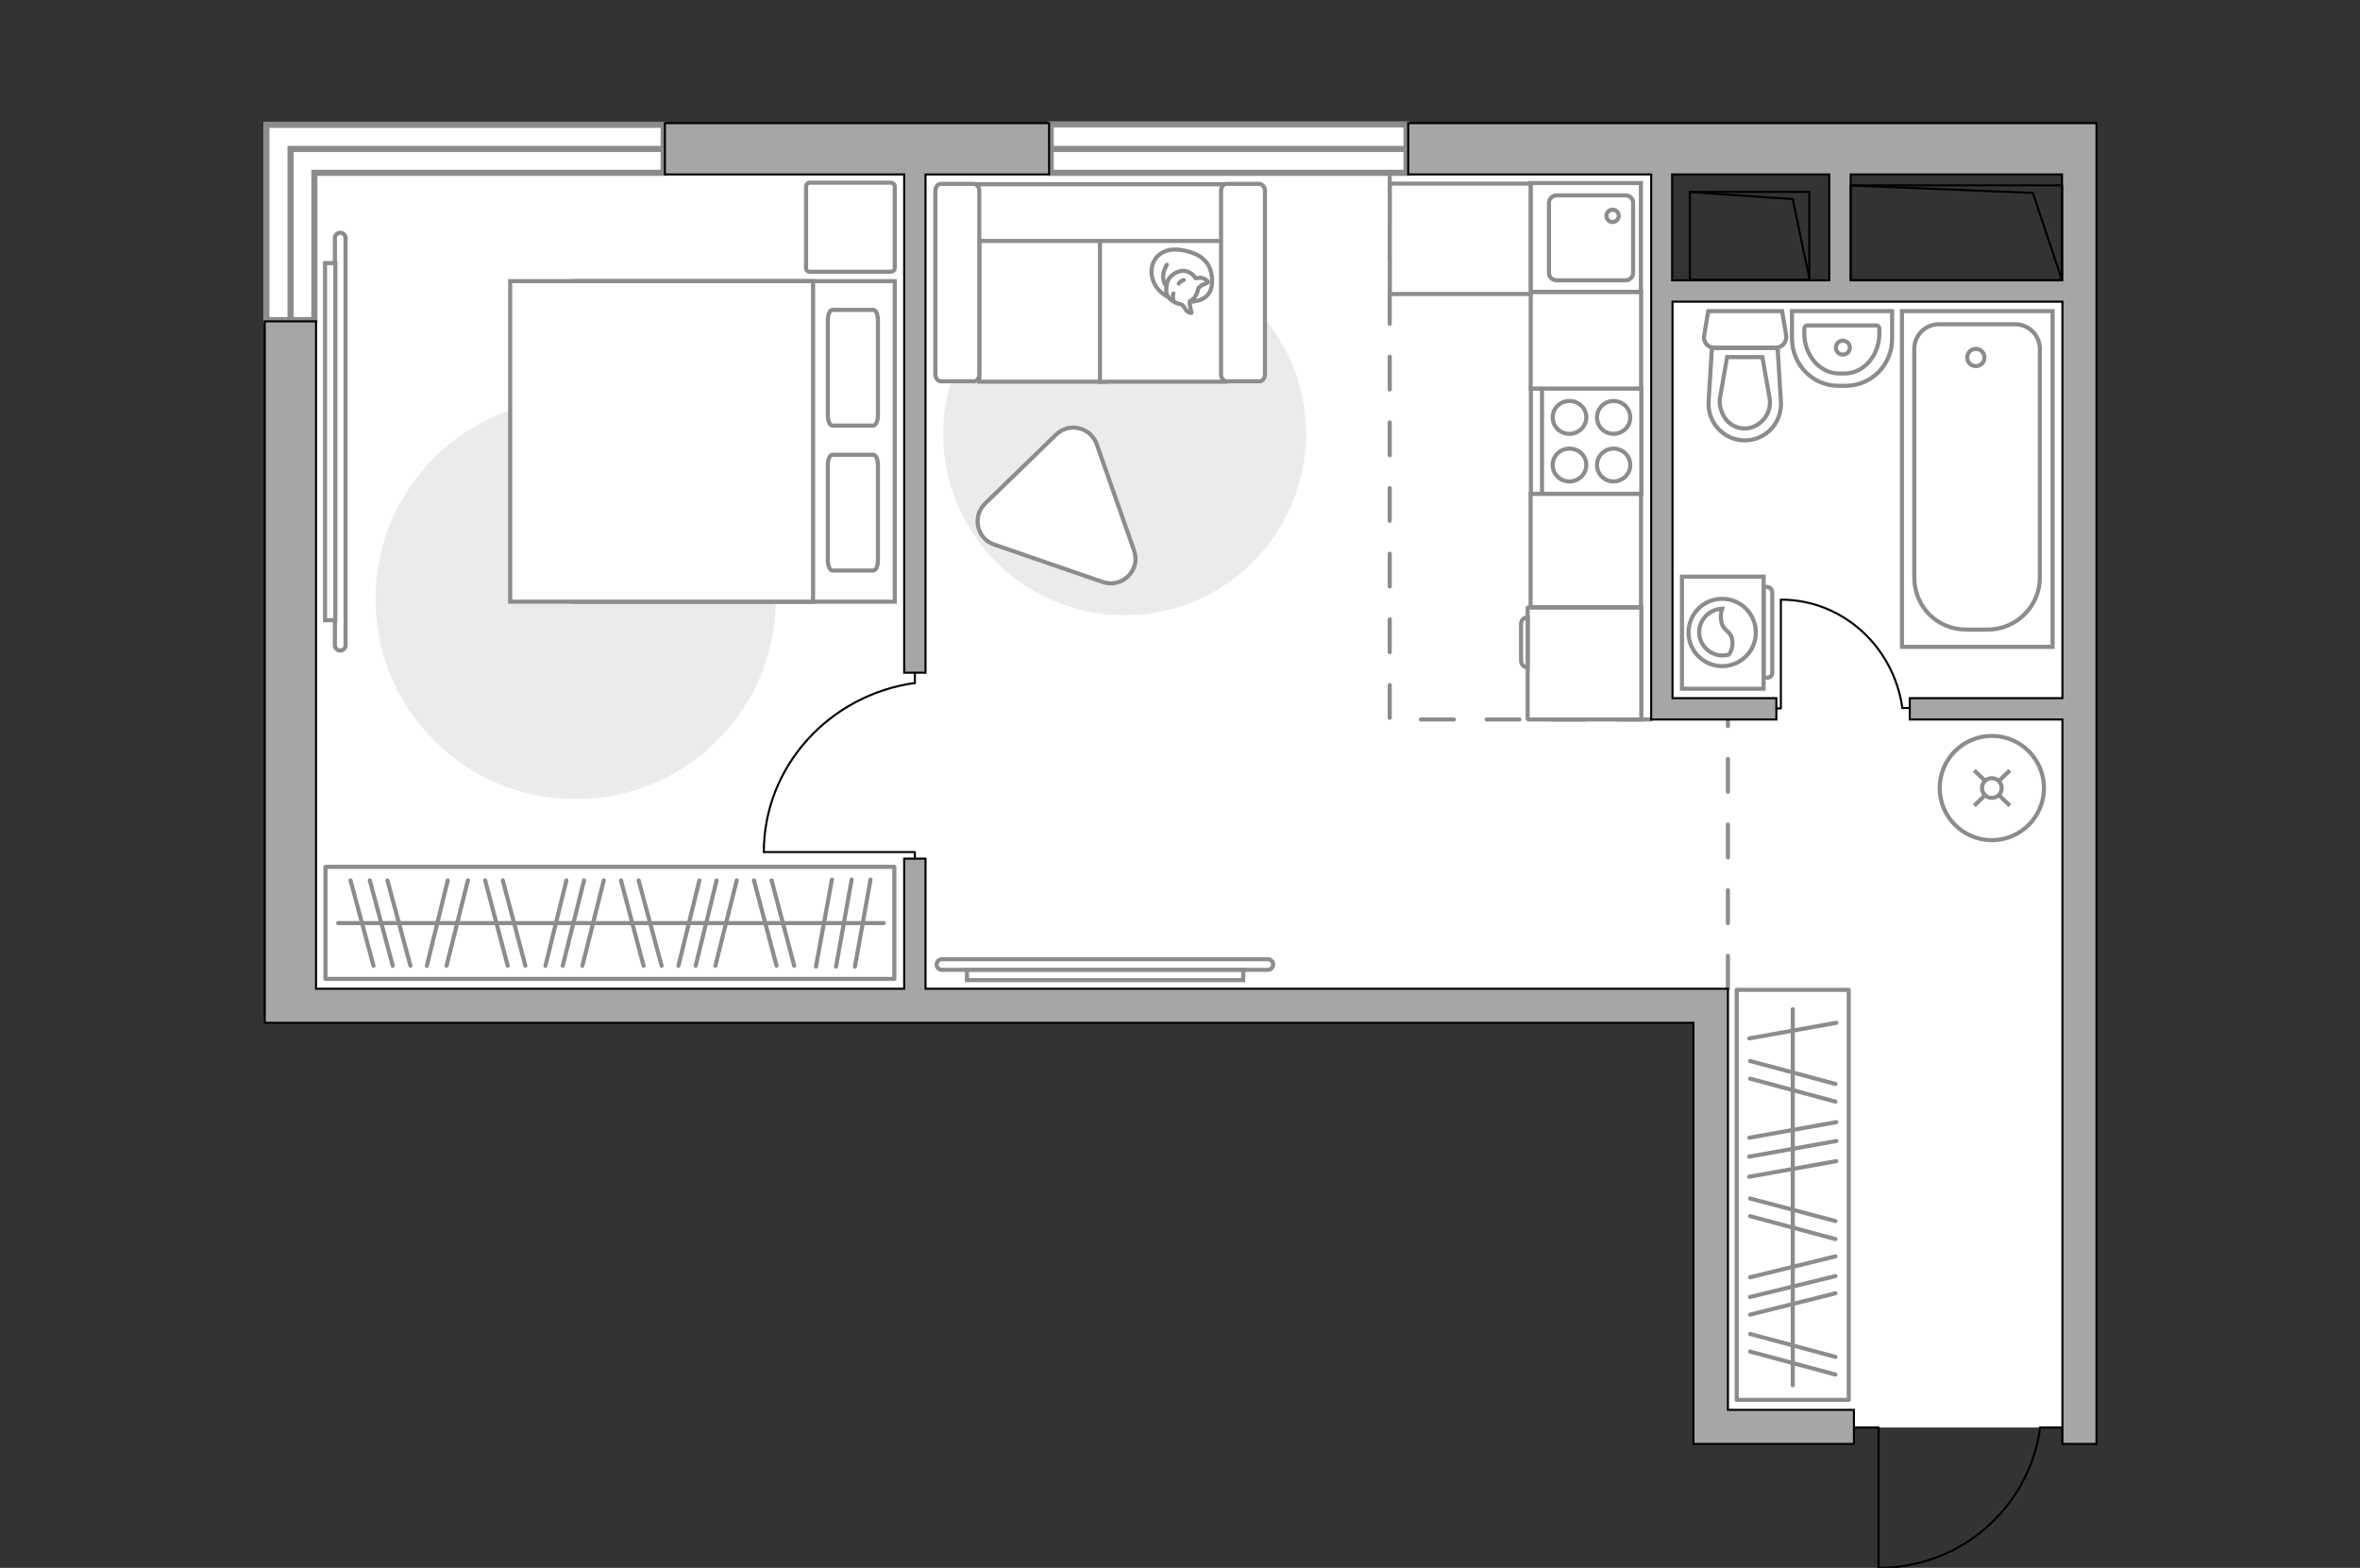 <?xml version="1.0" encoding="utf-8"?>
<!-- Generator: Adobe Illustrator 27.2.0, SVG Export Plug-In . SVG Version: 6.00 Build 0)  -->
<svg version="1.1" xmlns="http://www.w3.org/2000/svg" xmlns:xlink="http://www.w3.org/1999/xlink" x="0px" y="0px"
	 viewBox="0 0 575 382" style="enable-background:new 0 0 575 382;" xml:space="preserve">
<rect x="0" y="0" width="575" height="382" fill="#333333" stroke="none"/>
<style type="text/css">
	.st0{fill:#FFFFFF;}
	.st1{fill:#FFFFFF;stroke:#8C8C8C;stroke-width:1.5;stroke-linecap:round;stroke-miterlimit:10;}
	.st2{fill:none;stroke:#8C8C8C;stroke-width:1.5;stroke-linecap:round;stroke-miterlimit:10;}
	.st3{fill:none;stroke:#8C8C8C;stroke-linecap:round;stroke-linejoin:round;stroke-miterlimit:10;stroke-dasharray:8;}
	.st4{fill:#A6A6A6;stroke:#000000;stroke-width:0.5;stroke-miterlimit:10;}
	.st5{fill:none;stroke:#000000;stroke-width:0.5;stroke-linecap:round;stroke-linejoin:round;stroke-miterlimit:10;}
	.st6{fill:#FFFFFF;stroke:#8C8C8C;stroke-miterlimit:10;}
	.st7{fill:none;stroke:#8C8C8C;stroke-linecap:round;stroke-linejoin:round;stroke-miterlimit:10;}
	.st8{fill:#EBEBEB;}
	.st9{fill:#FFFFFF;stroke:#8C8C8C;stroke-linecap:round;stroke-linejoin:round;stroke-miterlimit:10;}
	.st10{fill-rule:evenodd;clip-rule:evenodd;fill:#FFFFFF;fill-opacity:0.1;stroke:#8C8C8C;stroke-miterlimit:10;}
</style>
<g id="bg_1_">
</g>
<g id="backgorung">
	<polygon class="st0" points="506.6,347.8 506.6,244.2 506.6,234.9 506.6,70.9 404.8,70.9 404.8,36.3 70.8,36.3 70.8,244.2 
		399.3,244.2 404.8,244.2 416.8,244.2 416.8,347.8 	"/>
</g>
<g id="windows_1_">
	<g>
		
			<rect x="256" y="30.4" transform="matrix(-1 -2.131567e-10 2.131567e-10 -1 598.7 72.51)" class="st1" width="86.7" height="11.8"/>
		<line class="st1" x1="342.7" y1="36.3" x2="256" y2="36.3"/>
	</g>
	<g>
		<polygon class="st1" points="76.6,42.1 161.7,42.1 161.7,30.4 64.9,30.4 64.9,40.5 64.9,42.1 64.9,78 76.6,78 		"/>
		<polyline class="st2" points="161.7,36.3 70.8,36.3 70.8,78 		"/>
	</g>
</g>
<g id="plan">
	<line class="st3" x1="421" y1="240.9" x2="421" y2="175.3"/>
	<polyline class="st3" points="402.2,175.3 338.6,175.3 338.6,43.2 	"/>
	<g>
		<path class="st4" d="M343.1,30v12.5h59.2v25.8v5.2v101.8h2.6h2.6h25.3v-5.2h-25.3V73.5h95v96.6h-37.2v5.2h37.2v168.2v2.1v6.2h8.3
			v-6.2v-2.1V42.5v-6.3V30H343.1z M407.4,42.5h38.3v25.8h-38.3V42.5z M502.4,68.3h-51.5V42.5h51.5V68.3z"/>
		<polygon class="st4" points="421,240.9 416.8,240.9 412.6,240.9 225.5,240.9 225.5,209.2 220.3,209.2 220.3,240.9 77,240.9 
			77,78.3 64.5,78.3 64.5,249.2 74.1,249.2 77,249.2 412.6,249.2 412.6,351.8 419.3,351.8 421,351.8 451.7,351.8 451.7,343.5 
			421,343.5 		"/>
		<polygon class="st4" points="220.3,163.9 225.5,163.9 225.5,42.5 255.6,42.5 255.6,30 162,30 162,42.5 220.3,42.5 		"/>
	</g>
	<g>
		
			<rect x="465.1" y="31" transform="matrix(-1.836970e-16 1 -1 -1.836970e-16 533.42 -419.942)" class="st5" width="23.1" height="51.5"/>
		<polyline class="st5" points="450.9,45.2 495.3,47 502.4,68.3 		"/>
	</g>
	<g>
		
			<rect x="415.6" y="43" transform="matrix(-1.836970e-16 1 -1 -1.836970e-16 483.83 -368.837)" class="st5" width="21.4" height="29.1"/>
		<polyline class="st5" points="411.8,46.8 436.8,48.5 440.9,68.2 		"/>
	</g>
	<g>
		<g id="Group_27_00000121257034187167452030000015210227886257917859_">
			<path id="Vector_140_00000062879060125301129450000002631007544615381175_" class="st6" d="M372.9,44.6l0,26.5l26.9,0l0-26.5
				L372.9,44.6z"/>
		</g>
		<path id="Vector_141_00000145051459480904169100000006714270530040937897_" class="st6" d="M397.9,66.5l0-17.1
			c0-1-0.8-1.8-1.9-1.8l-16.7,0c-1,0-1.9,0.8-1.9,1.8l0,17.1c0,1,0.8,1.8,1.9,1.8l16.7,0C397.1,68.3,397.9,67.5,397.9,66.5z"/>
		<path id="Vector_139_00000089544259734417476070000012181578658455024783_" class="st6" d="M391.4,52.6c0-0.9,0.7-1.5,1.5-1.5
			c0.9,0,1.5,0.7,1.5,1.5c0,0.8-0.7,1.5-1.5,1.5C392.1,54.1,391.4,53.4,391.4,52.6z"/>
	</g>
	<g>
		<g>
			<path id="Vector_135_00000049905085077188051130000002689890126907176834_" class="st6" d="M463.4,157.6V75.8l36.7,0l0,81.8
				H463.4z"/>
			<path id="Vector_136_00000023974839348568393870000012996192489311236760_" class="st6" d="M484.2,153.4h-5
				c-7.4,0-12.8-5.7-12.8-12.8V85c0-3.3,2.7-6,6-6H491c3.3,0,6,2.7,6,6v55.7C497,147.7,491.3,153.4,484.2,153.4z"/>
		</g>
		<circle class="st6" cx="481.4" cy="87.1" r="2.1"/>
	</g>
	<g>
		<path id="Vector_142_00000049915310333791888730000017476379766386731923_" class="st6" d="M399.9,120.3l0-25.7l-26.9,0l0,25.7
			L399.9,120.3z"/>
		<g id="Group_28_00000148652414827889487460000009150080922758363829_">
			<g id="Group_29_00000065767013321090003040000004568606141786799025_">
				<path id="Vector_143_00000018927631126082727510000014373585013603722151_" class="st6" d="M389.1,101.7c0,2.2,1.8,4,4,4
					c2.3,0,4.1-1.8,4.1-4c0-2.2-1.8-4-4.1-4C390.9,97.7,389.1,99.5,389.1,101.7z"/>
				<path id="Vector_144_00000155129645806476637200000017766052996796704147_" class="st6" d="M378.3,101.7c0,2.2,1.8,4,4.1,4
					c2.2,0,4.1-1.8,4.1-4c0-2.2-1.8-4-4.1-4C380.1,97.7,378.3,99.5,378.3,101.7z"/>
			</g>
			<g id="Group_30_00000116201693500481835990000000946786766870165127_">
				<path id="Vector_145_00000029033484942966316500000005640825069233301927_" class="st6" d="M389.1,113.3c0,2.2,1.8,4,4,4
					c2.3,0,4.1-1.8,4.1-4c0-2.2-1.8-4-4.1-4C390.9,109.3,389.1,111.1,389.1,113.3z"/>
				<path id="Vector_146_00000176723981591478637420000004714760226898913696_" class="st6" d="M378.3,113.3c0,2.2,1.8,4,4.1,4
					c2.2,0,4.1-1.8,4.1-4c0-2.2-1.8-4-4.1-4C380.1,109.3,378.3,111.1,378.3,113.3z"/>
			</g>
		</g>
		<path id="Vector_147_00000017477995647476918890000014938616149578588047_" class="st6" d="M375.7,94.6l0,25.4"/>
	</g>
	<g>
		<path id="Vector_134_00000089562404668832475970000016332047242653162380_" class="st6" d="M449.7,94l-1.8,0
			c-6.3,0-11.3-5.2-11.3-11.6v-6.6l24.4,0v6.6C461.1,88.8,456,94,449.7,94z"/>
		<path id="Vector_133_00000019654728697196240450000005111458485582561945_" class="st6" d="M449.4,91h-1.3c-4.7,0-8.5-4.4-8.5-9.8
			v-1c0-0.5,0.3-0.9,0.7-0.9l16.9,0c0.4,0,0.7,0.3,0.7,0.9v1C457.9,86.6,454.1,91,449.4,91z"/>
		<circle class="st6" cx="449" cy="84.7" r="1.7"/>
	</g>
	<g>
		<path id="wc_00000098899256575644894080000005730957154119850118_" class="st6" d="M431.3,97.3"/>
		<g id="Group_26_00000117676632149918022000000003493839314276923301_">
			<path id="Vector_130_00000160192559038121496630000012120801631694983856_" class="st6" d="M432.7,84.7l-15.1,0
				c-1.5,0-2.7-1.4-2.4-2.9l1-6l18,0l1,6C435.4,83.3,434.2,84.7,432.7,84.7z"/>
			<path id="Vector_131_00000177451081059559505210000009745291065911439776_" class="st6" d="M425.1,107.3c-5.1,0-9.2-4.4-8.8-9.6
				l0.8-12.9l16,0l0.8,12.9C434.3,103,430.2,107.3,425.1,107.3z"/>
			<path id="Vector_132_00000093171665863640376890000013404189815474759088_" class="st6" d="M420.8,87L419,97.3
				c-0.1,1.8,0.5,3.6,1.6,5c1.2,1.4,2.8,2.1,4.5,2.1c1.7,0,3.3-0.8,4.5-2.1c1.2-1.3,1.8-3.1,1.6-5L429.4,87L420.8,87z"/>
		</g>
	</g>
	<g>
		<polyline class="st5" points="457.7,381.9 457.7,347.8 451.7,347.8 		"/>
		<line class="st5" x1="502.4" y1="347.8" x2="497" y2="347.8"/>
		<path class="st5" d="M497,348.3c-2.8,19.1-19.3,33.7-39.3,33.7"/>
	</g>
</g>
<g id="furniture_1_">
	<g id="Group_34_00000027577073285917015770000012608600982725776048_">
		<path id="Vector_158_00000176724518520160621050000013903559867504869817_" class="st5" d="M186.2,207.6l36.7,0v1.6"/>
		<path id="Vector_159_00000031172967911462489420000014085220884765302714_" class="st5" d="M222.9,163.9l0,2.5"/>
		<path id="Vector_160_00000005230405101420795800000007472584624029182607_" class="st5" d="M222.9,166.4
			c-20.8,2.9-36.8,20.3-36.8,41.2"/>
	</g>
	<g id="Group_34_00000019679160545634290160000017972383435478992810_">
		<path id="Vector_158_00000075843302401231819340000014615208762435445141_" class="st5" d="M433.9,146.2l0,26.4l-1.1,0"/>
		<path id="Vector_159_00000080897921770453681770000009645151553447859858_" class="st5" d="M465.3,172.5l-1.8,0"/>
		<path id="Vector_160_00000017486632373869193300000013150551896619187589_" class="st5" d="M463.5,172.5
			c-2.1-14.9-14.5-26.4-29.6-26.4"/>
	</g>
	<g>
		<path id="Vector_8_00000152239286120003156210000004181926489048421819_" class="st6" d="M372.2,148.2v26.9c0,0.1,0.1,0.2,0.2,0.2
			h27.5V148l-27.5,0C372.3,148,372.2,148,372.2,148.2z"/>
		<path id="Vector_9_00000116957499592976438730000017816062648579985053_" class="st6" d="M372.2,162.6v-12.2
			c-0.9,0-1.6,0.7-1.6,1.6v8.9C370.6,161.9,371.3,162.6,372.2,162.6z"/>
	</g>
	
		<rect x="372.6" y="120.7" transform="matrix(-1.836970e-16 1 -1 -1.836970e-16 520.525 -252.265)" class="st6" width="27.6" height="26.9"/>
	
		<rect x="374.7" y="69.4" transform="matrix(-1.836970e-16 1 -1 -1.836970e-16 469.252 -303.538)" class="st6" width="23.5" height="26.9"/>
	
		<rect x="338.6" y="44.6" transform="matrix(-1 -1.224647e-16 1.224647e-16 -1 711.529 116.237)" class="st6" width="34.3" height="26.9"/>
	
		<rect x="386.9" y="277.5" transform="matrix(6.123234e-17 -1 1 6.123234e-17 145.637 727.97)" class="st7" width="99.9" height="27.3"/>
	<line class="st7" x1="426.2" y1="286.7" x2="447.4" y2="282.9"/>
	<line class="st7" x1="426.2" y1="281.8" x2="447.4" y2="278"/>
	<line class="st7" x1="426.2" y1="277.2" x2="447.4" y2="273.4"/>
	<line class="st7" x1="426.2" y1="253" x2="447.4" y2="249.2"/>
	<line class="st7" x1="426.4" y1="296.3" x2="447.2" y2="301.9"/>
	<line class="st7" x1="426.4" y1="292" x2="447.2" y2="297.5"/>
	<line class="st7" x1="426.4" y1="262.8" x2="447.2" y2="268.4"/>
	<line class="st7" x1="426.4" y1="258.5" x2="447.2" y2="264.1"/>
	<line class="st7" x1="426.4" y1="329.3" x2="447.2" y2="334.9"/>
	<line class="st7" x1="426.4" y1="325" x2="447.2" y2="330.6"/>
	<line class="st7" x1="426.4" y1="320.3" x2="447.2" y2="315.1"/>
	<line class="st7" x1="426.4" y1="311.2" x2="447.2" y2="306.1"/>
	<line class="st7" x1="426.4" y1="316" x2="447.2" y2="310.9"/>
	<line class="st7" x1="436.8" y1="337.5" x2="436.8" y2="245.9"/>
	<g>
		<circle class="st6" cx="485.3" cy="192" r="12.7"/>
		<line class="st6" x1="489.7" y1="196.3" x2="487.1" y2="193.8"/>
		<circle class="st6" cx="485.3" cy="192" r="2.4"/>
		<line class="st6" x1="483.6" y1="190.2" x2="481" y2="187.7"/>
		<line class="st6" x1="481" y1="196.3" x2="483.6" y2="193.8"/>
		<line class="st6" x1="487.1" y1="190.2" x2="489.7" y2="187.7"/>
	</g>
	<path id="Vector_00000112628054353558159430000008939381959348100791_" class="st8" d="M140.2,97.3c-26.9,0-48.7,21.8-48.7,48.7
		s21.8,48.7,48.7,48.7S189,173,189,146.1S167.2,97.3,140.2,97.3z"/>
	<g>
		<path id="Vector_98_00000067947394900273529120000012729256986461288617_" class="st6" d="M139.7,68.5v78.1H218V68.5H139.7z"/>
		<path id="Vector_99_00000135652148109992912970000003826464372505464489_" class="st6" d="M124.3,146.6V68.5h73.8v68.9v9.2h-10
			H124.3z"/>
		<path id="Vector_100_00000093896945690700145340000017464646161533730989_" class="st7" d="M213.9,101.2V78c0-1.4-0.5-2.5-1.1-2.5
			h-10c-0.6,0-1.1,1.1-1.1,2.5v23.2c0,1.4,0.5,2.5,1.1,2.5h10C213.5,103.5,213.9,102.5,213.9,101.2z"/>
		<path id="Vector_101_00000143598815316212384310000017758955215016380038_" class="st7" d="M213.9,136.5v-23.2
			c0-1.4-0.5-2.5-1.1-2.5h-10c-0.6,0-1.1,1.1-1.1,2.5v23.2c0,1.4,0.5,2.5,1.1,2.5h10C213.5,138.9,213.9,137.9,213.9,136.5z"/>
	</g>
	<path id="Vector_5_00000025413473118629308860000006600298333806909347_" class="st9" d="M197.4,66.2H217c0.6,0,1-0.4,1-1V45.5
		c0-0.6-0.4-1-1-1h-19.6c-0.6,0-1,0.4-1,1v19.6C196.3,65.8,196.7,66.2,197.4,66.2z"/>
	<g>
		<path class="st6" d="M81.6,58c0-0.7,0.6-1.3,1.3-1.3c0.7,0,1.3,0.6,1.3,1.3l0,99.2c0,0.7-0.6,1.3-1.3,1.3c-0.7,0-1.3-0.6-1.3-1.3
			L81.6,58z"/>
		<rect x="79.2" y="64.1" class="st6" width="2.5" height="87"/>
	</g>
	<g>
		<path class="st6" d="M229.5,236.3c-0.7,0-1.3-0.6-1.3-1.3c0-0.7,0.6-1.3,1.3-1.3l79.4,0c0.7,0,1.3,0.6,1.3,1.3
			c0,0.7-0.6,1.3-1.3,1.3L229.5,236.3z"/>
		<rect x="235.6" y="236.3" class="st6" width="67.3" height="2.5"/>
	</g>
	<rect x="79.3" y="211.2" class="st7" width="138.6" height="27.3"/>
	<line class="st7" x1="198.8" y1="235.5" x2="202.7" y2="214.3"/>
	<line class="st7" x1="203.7" y1="235.5" x2="207.5" y2="214.3"/>
	<line class="st7" x1="208.3" y1="235.5" x2="212.1" y2="214.3"/>
	<line class="st7" x1="189.2" y1="235.3" x2="183.7" y2="214.5"/>
	<line class="st7" x1="193.5" y1="235.3" x2="188" y2="214.5"/>
	<line class="st7" x1="165.3" y1="235.3" x2="170.4" y2="214.5"/>
	<line class="st7" x1="174.3" y1="235.3" x2="179.5" y2="214.5"/>
	<line class="st7" x1="169.5" y1="235.3" x2="174.6" y2="214.5"/>
	<line class="st7" x1="156.8" y1="235.3" x2="151.3" y2="214.5"/>
	<line class="st7" x1="161.2" y1="235.3" x2="155.6" y2="214.5"/>
	<line class="st7" x1="132.9" y1="235.3" x2="138" y2="214.5"/>
	<line class="st7" x1="141.9" y1="235.3" x2="147.1" y2="214.5"/>
	<line class="st7" x1="137.1" y1="235.3" x2="142.3" y2="214.5"/>
	<line class="st7" x1="123.7" y1="235.3" x2="118.2" y2="214.5"/>
	<line class="st7" x1="128" y1="235.3" x2="122.5" y2="214.5"/>
	<line class="st7" x1="95.7" y1="235.3" x2="90.1" y2="214.5"/>
	<line class="st7" x1="91" y1="235.3" x2="85.4" y2="214.5"/>
	<line class="st7" x1="100" y1="235.3" x2="94.4" y2="214.5"/>
	<line class="st7" x1="108.8" y1="235.3" x2="114" y2="214.5"/>
	<line class="st7" x1="104" y1="235.3" x2="109.1" y2="214.5"/>
	<line class="st7" x1="82.4" y1="224.9" x2="215.3" y2="224.9"/>
	<path id="Vector_00000026881767828451581420000004039136720411783072_" class="st8" d="M318.2,105.7c0,24.4-19.8,44.2-44.2,44.2
		s-44.2-19.8-44.2-44.2s19.8-44.2,44.2-44.2S318.2,81.3,318.2,105.7z"/>
	<g>
		<path id="Vector_55_00000062190055076177966850000013758271238180208297_" class="st6" d="M238.6,44.9h30.5V93h-30.5V44.9z"/>
		<path id="Vector_56_00000092458329064486961740000008497122143185457580_" class="st6" d="M268,44.9h30.5V93H268V44.9z"/>
		<path id="Vector_57_00000155831075405129219560000016050781273749028513_" class="st6" d="M233.2,58.7l-2.9-13.8h72.4v13.8H233.2z
			"/>
		<path id="Vector_58_00000040538504844832713690000018446271000534872718_" class="st6" d="M238.6,46.5v44.7c0,0.9-0.6,1.7-1.3,1.7
			h-8.1c-0.7,0-1.3-0.8-1.3-1.7V46.5c0-0.9,0.6-1.7,1.3-1.7h8.1C238,44.9,238.6,45.6,238.6,46.5z"/>
		<path id="Vector_59_00000016755128474669161370000015028489187981410689_" class="st6" d="M308.2,46.5v44.7c0,0.9-0.6,1.7-1.3,1.7
			h-8.1c-0.7,0-1.3-0.8-1.3-1.7V46.5c0-0.9,0.6-1.7,1.3-1.7h8.1C307.6,44.9,308.2,45.6,308.2,46.5z"/>
		<g>
			<path class="st9" d="M290,73.5c0,0,5.1,0.2,5.3-4.5c0.2-4.7-2.3-7.3-7.6-8.1c-5.3-0.8-7.8,3-7,6.6
				C281.5,71.1,284.9,73.5,290,73.5z"/>
			<path class="st9" d="M292,70.2c0,0,0.5-0.7,1.5-1c1-0.3,0.8-0.6,0.8-0.6s-0.9-1.1-2.2-0.9c-0.7,0.1-0.8,0.1-0.8,0.1
				s-0.9-1.6-2.7-1.8c-1.8-0.2-3.7,1.3-4.1,2.5c-0.4,1.1-0.6,2.8,0.1,3.8c0.6,0.9,2.1,1.7,3,1.8c0.9,0.2,1.1,1.5,1.9,1.9
				c0.8,0.4,0.8,0.2,0.8,0.2s-0.6-2.4-0.4-2.8C290.1,73.1,291.2,73.3,292,70.2z"/>
			<path class="st9" d="M287.2,69.1c0,0,0.3-0.6,1.2-0.9"/>
			<path class="st9" d="M285.9,71.5c0,0-0.3,0.7,0,1.3"/>
			<path class="st7" d="M284.3,69.6c0,0-0.8-0.2-0.9-2c-0.1-1.5,0.9-3.1,0.9-3.1"/>
		</g>
	</g>
	<path class="st9" d="M240,122.7l17.3-16.8c3.2-3.1,8.4-1.8,9.9,2.3l9.1,25.9c1.7,4.8-2.9,9.3-7.6,7.7l-26.4-9.1
		C238,131.3,236.8,125.9,240,122.7z"/>
	<g>
		<g>
			<path class="st6" d="M429.7,167.8v-27.3l-19.9,0l0,27.3L429.7,167.8z"/>
			<path class="st10" d="M431.8,163.9v-19.6c0-0.7-0.6-1.3-1.3-1.3h-0.8v22.1h0.8C431.2,165.2,431.8,164.6,431.8,163.9z"/>
		</g>
		<g>
			<circle class="st6" cx="419.6" cy="154.1" r="8.2"/>
			<path class="st6" d="M422.1,156.3c-0.2-2.9-2.6-2.3-2.8-5.6c-0.1-1.1,0.1-1.8,0.3-2.4c-3.1,0.1-5.6,2.7-5.6,5.7
				c0,3.2,2.6,5.7,5.7,5.7c0.5,0,1-0.1,1.5-0.2C421.7,158.9,422.2,157.8,422.1,156.3z"/>
		</g>
	</g>
</g>
<g id="points">
	<path id="k1" class="st4" d="M365.8,134.1"/>
	<path id="s1" class="st4" d="M436.8,121.2"/>
	<path id="h1" class="st4" d="M463.4,217.2"/>
	<path id="r1" class="st4" d="M287.5,190.2"/>
	<path id="r2" class="st4" d="M144.5,190.2"/>
</g>
</svg>
